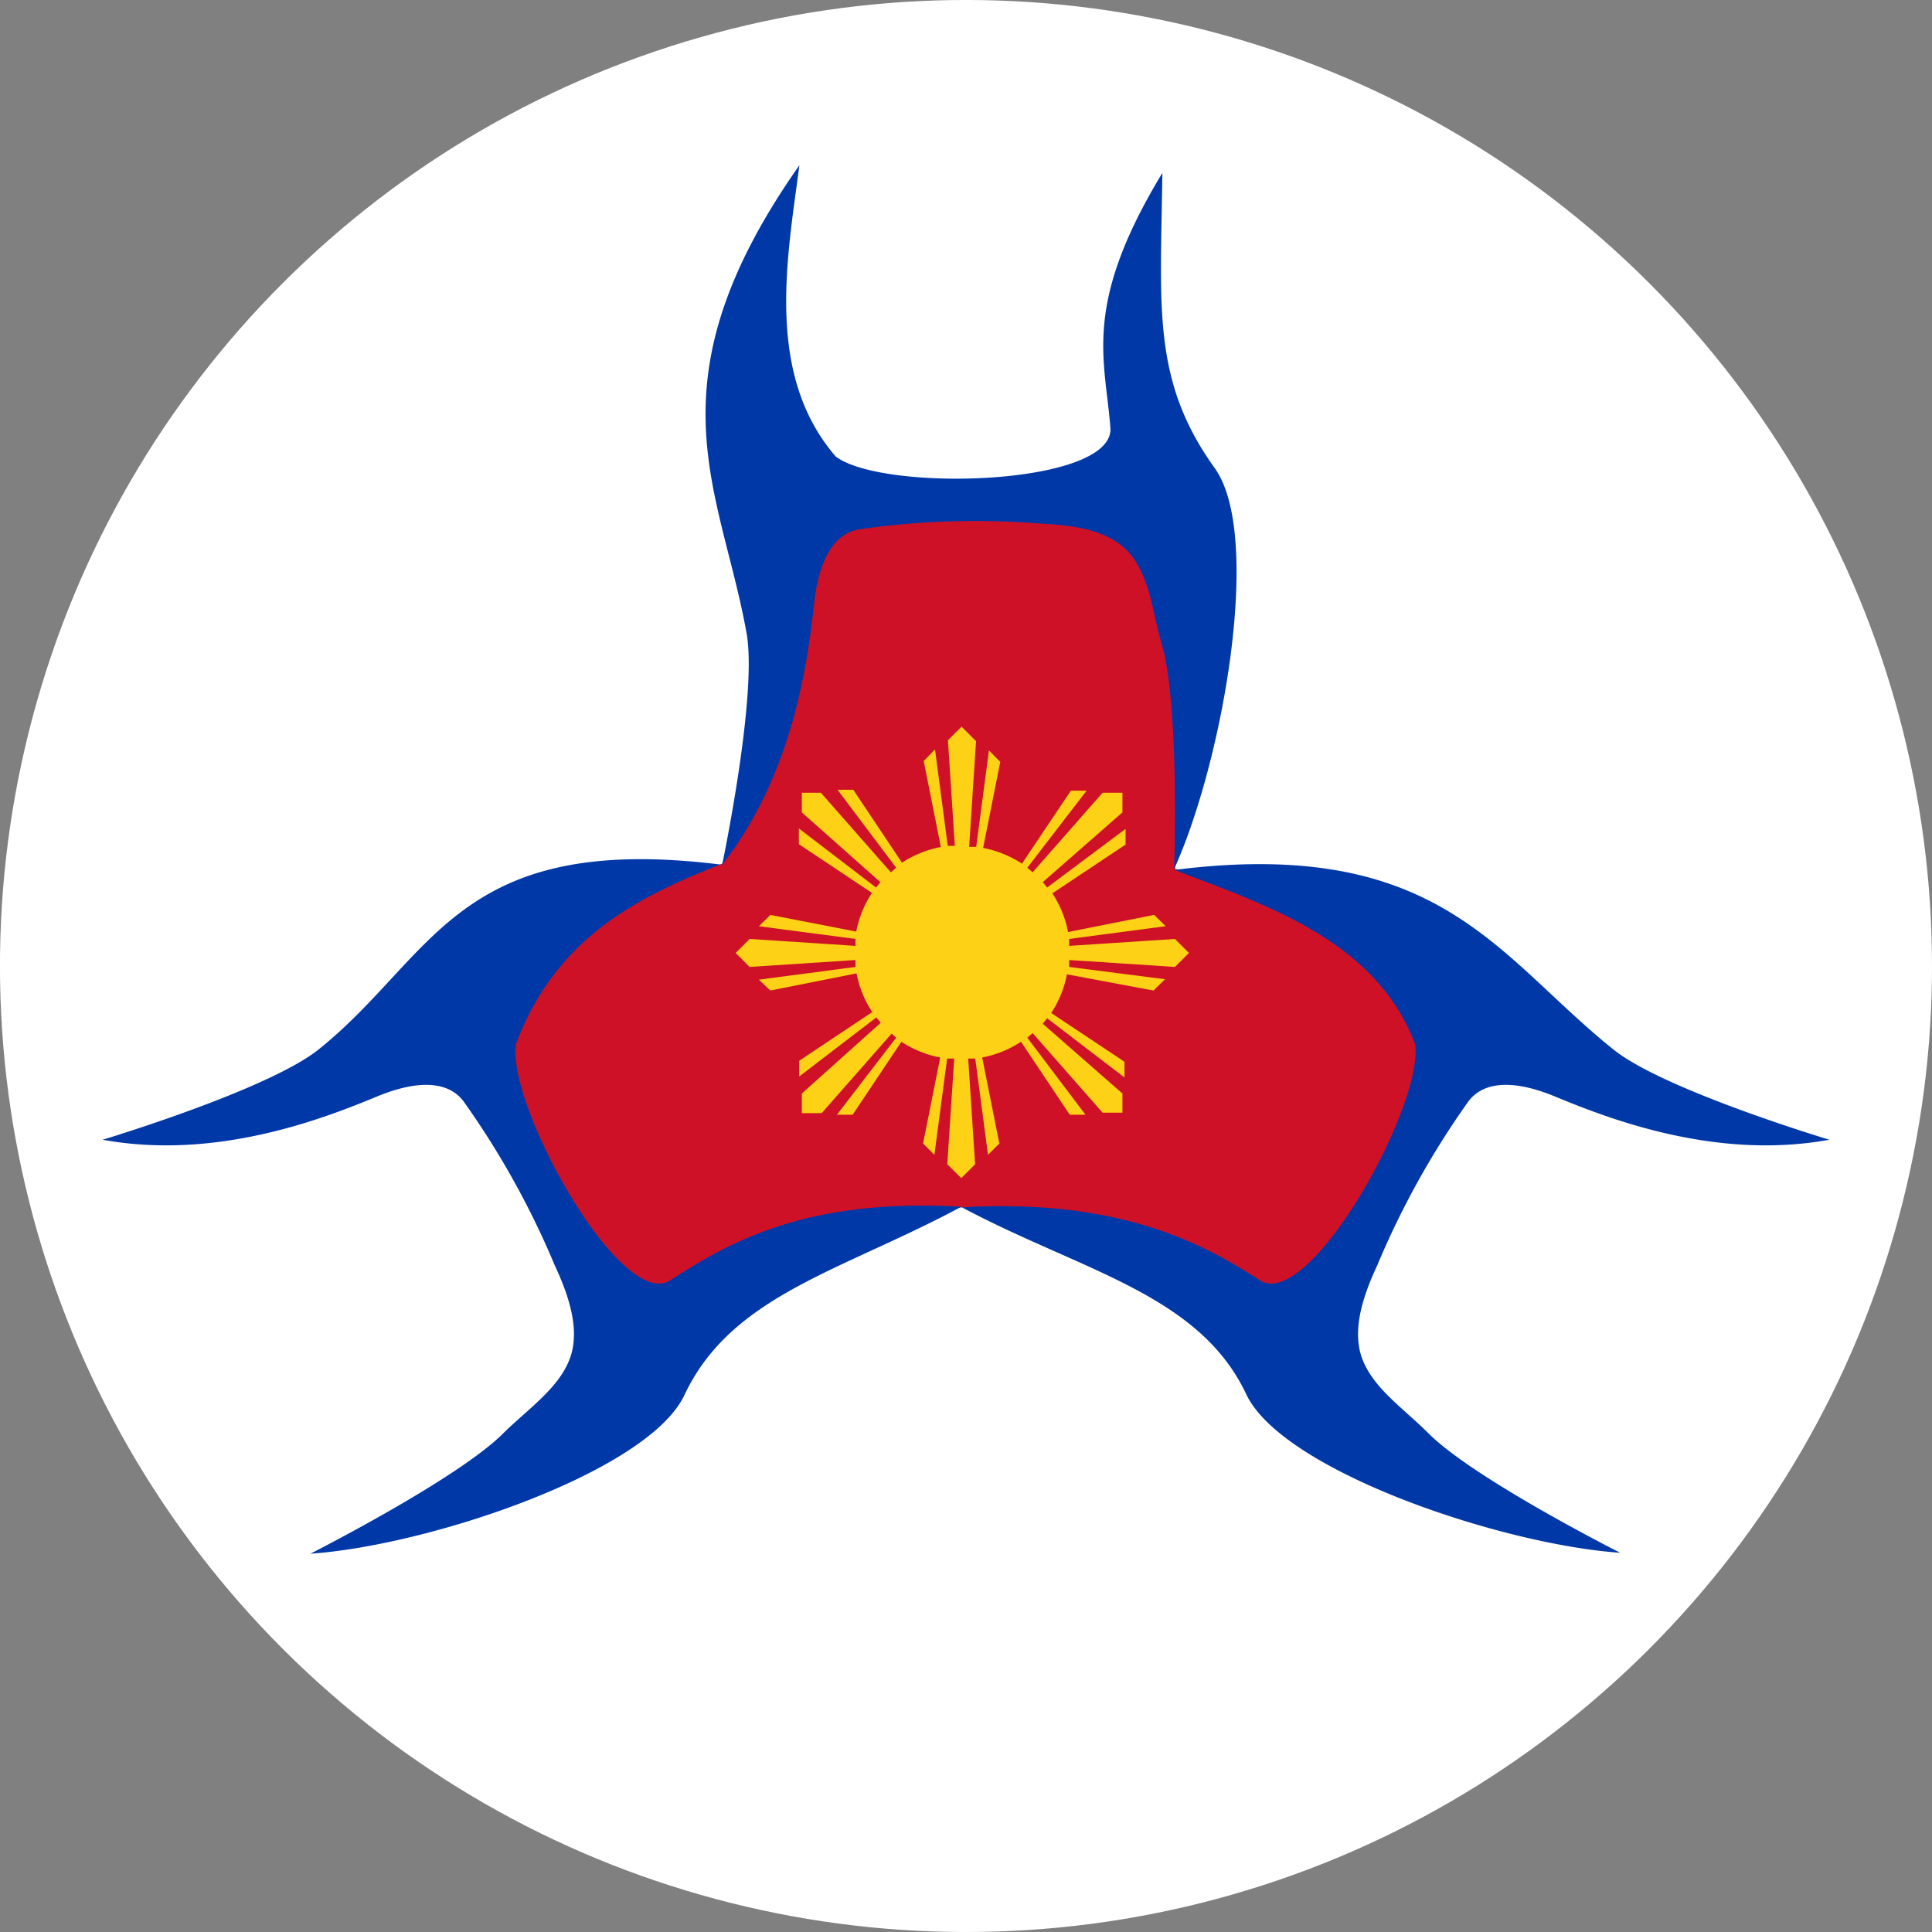 <?xml version="1.0" encoding="UTF-8"?> <svg xmlns="http://www.w3.org/2000/svg" id="Layer_1" data-name="Layer 1" viewBox="0 0 122.88 122.88"><rect x="0" y="0" width="122.88" height="122.88" fill="#808080" stroke="none"/><defs><style>.cls-1{fill:#fff;}.cls-2{fill:#ce1126;}.cls-2,.cls-3,.cls-4{fill-rule:evenodd;}.cls-3{fill:#fcd116;}.cls-4{fill:#0038a8;}</style></defs><circle class="cls-1" cx="61.44" cy="61.44" r="61.44" transform="translate(-25.45 61.44) rotate(-45)"></circle><polygon class="cls-2" points="50.29 31.71 73.66 31.49 75.54 44.31 74.74 55.26 83.35 57.63 93.39 65.25 82.04 86.58 64.97 77.67 61.43 76.8 59.71 76.79 39.66 85.3 28.37 63.76 38.56 56.35 45.91 54.96 46.33 54.16 49.74 42.47 50.29 31.71"></polygon><path class="cls-3" d="M61.18,46.2l-.89.88.44,6.72-.45,0-.81-6.13-.72.73,1.09,5.47a6.91,6.91,0,0,0-2.47,1l-3.1-4.64h-1L57,55.19l-.34.29-4.45-5.06H51v1.25L56,56.11c-.1.11-.19.23-.28.34l-4.91-3.76v1l4.65,3.1a6.81,6.81,0,0,0-1,2.46L49,58.19l-.73.72,6.14.81c0,.15,0,.29,0,.44l-6.73-.44-.89.89.89.89,6.73-.44c0,.15,0,.29,0,.44l-6.14.81L49,63l5.48-1.09a6.64,6.64,0,0,0,1,2.46l-4.65,3.1v1l4.91-3.76c.09.11.18.23.28.34L51,69.55V70.8h1.26l4.45-5.06L57,66l-3.77,4.9h1l3.1-4.64a6.91,6.91,0,0,0,2.47,1l-1.09,5.47.72.72.81-6.12.45,0-.44,6.72.89.88.88-.88-.44-6.72.45,0,.81,6.12.72-.72-1.09-5.47a6.91,6.91,0,0,0,2.47-1l3.1,4.64h1L65.34,66l.34-.29,4.45,5.06h1.26V69.55l-5.07-4.44c.1-.11.19-.23.28-.35l4.92,3.77v-1l-4.66-3.1a6.81,6.81,0,0,0,1-2.46L73.37,63l.73-.72L68,61.5c0-.15,0-.29,0-.44l6.73.44.89-.89-.89-.89L68,60.16c0-.15,0-.29,0-.44l6.14-.81-.73-.72-5.48,1.09a6.64,6.64,0,0,0-1-2.46l4.66-3.1v-1L66.6,56.45c-.09-.11-.18-.23-.28-.34l5.07-4.44V50.42H70.13l-4.45,5.06-.34-.29,3.77-4.9h-1L65,54.93a6.91,6.91,0,0,0-2.47-1l1.09-5.47-.72-.73-.81,6.13-.45,0,.44-6.72-.88-.88Z" transform="translate(0)"></path><path class="cls-4" d="M50.85,10.5c-9.77,13.9-5,20.57-3.36,29.81.69,4-1.56,14.69-1.56,14.69,4.56-5.8,5.46-13.07,5.85-16.62.25-2.26,1-4.38,2.84-4.71a51.81,51.81,0,0,1,11.66-.36c2,.09,4.32.41,5.59,1.91S73.31,39,73.9,41c1.13,3.9.78,14.27.78,14.27,3.12-6.9,5.65-21.26,2.57-25.51-4-5.58-3.43-10.22-3.32-18.76-5.15,8.49-3.62,11.85-3.3,16.3,0,3.62-14.52,4-17.48,1.73-4.53-5.25-3.06-12.71-2.3-18.57Z" transform="translate(0)"></path><path class="cls-4" d="M74.68,55.33c16.9-2.14,20.53,5.49,27.95,11.43,3.22,2.58,13.72,5.73,13.72,5.73-7.28,1.33-14.13-1.38-17.45-2.75-2.12-.88-4.35-1.19-5.49.29A53.71,53.71,0,0,0,87.6,80.47c-.87,1.87-1.67,4.13-.94,6s2.66,3.15,4.19,4.69c2.92,2.92,12.2,7.6,12.2,7.6-7.57-.52-21.46-5.2-23.78-10.07-3-6.39-10.49-7.85-18.09-11.9,9.93-.56,15.24,2.22,19,4.68C83.39,83.27,90.59,70.21,90,66.4c-2.52-6.68-9.74-8.91-15.29-11.07Z" transform="translate(0)"></path><path class="cls-4" d="M45.93,55C29,52.87,27.67,60.82,20.25,66.76,17,69.34,6.53,72.49,6.53,72.49c7.28,1.33,14.13-1.38,17.45-2.75,2.12-.88,4.35-1.19,5.49.29a53.71,53.71,0,0,1,5.81,10.44c.87,1.87,1.67,4.13.94,6S33.56,89.63,32,91.17c-2.92,2.92-12.26,7.65-12.26,7.65,7.57-.52,21.46-5.2,23.78-10.07,3-6.39,10-7.9,17.63-12-9.94-.56-14.79,2.27-18.58,4.72-3.18,1.8-10.37-11.26-9.75-15.07,2.52-6.68,7.54-9.28,13.08-11.45Z" transform="translate(0)"></path></svg> 